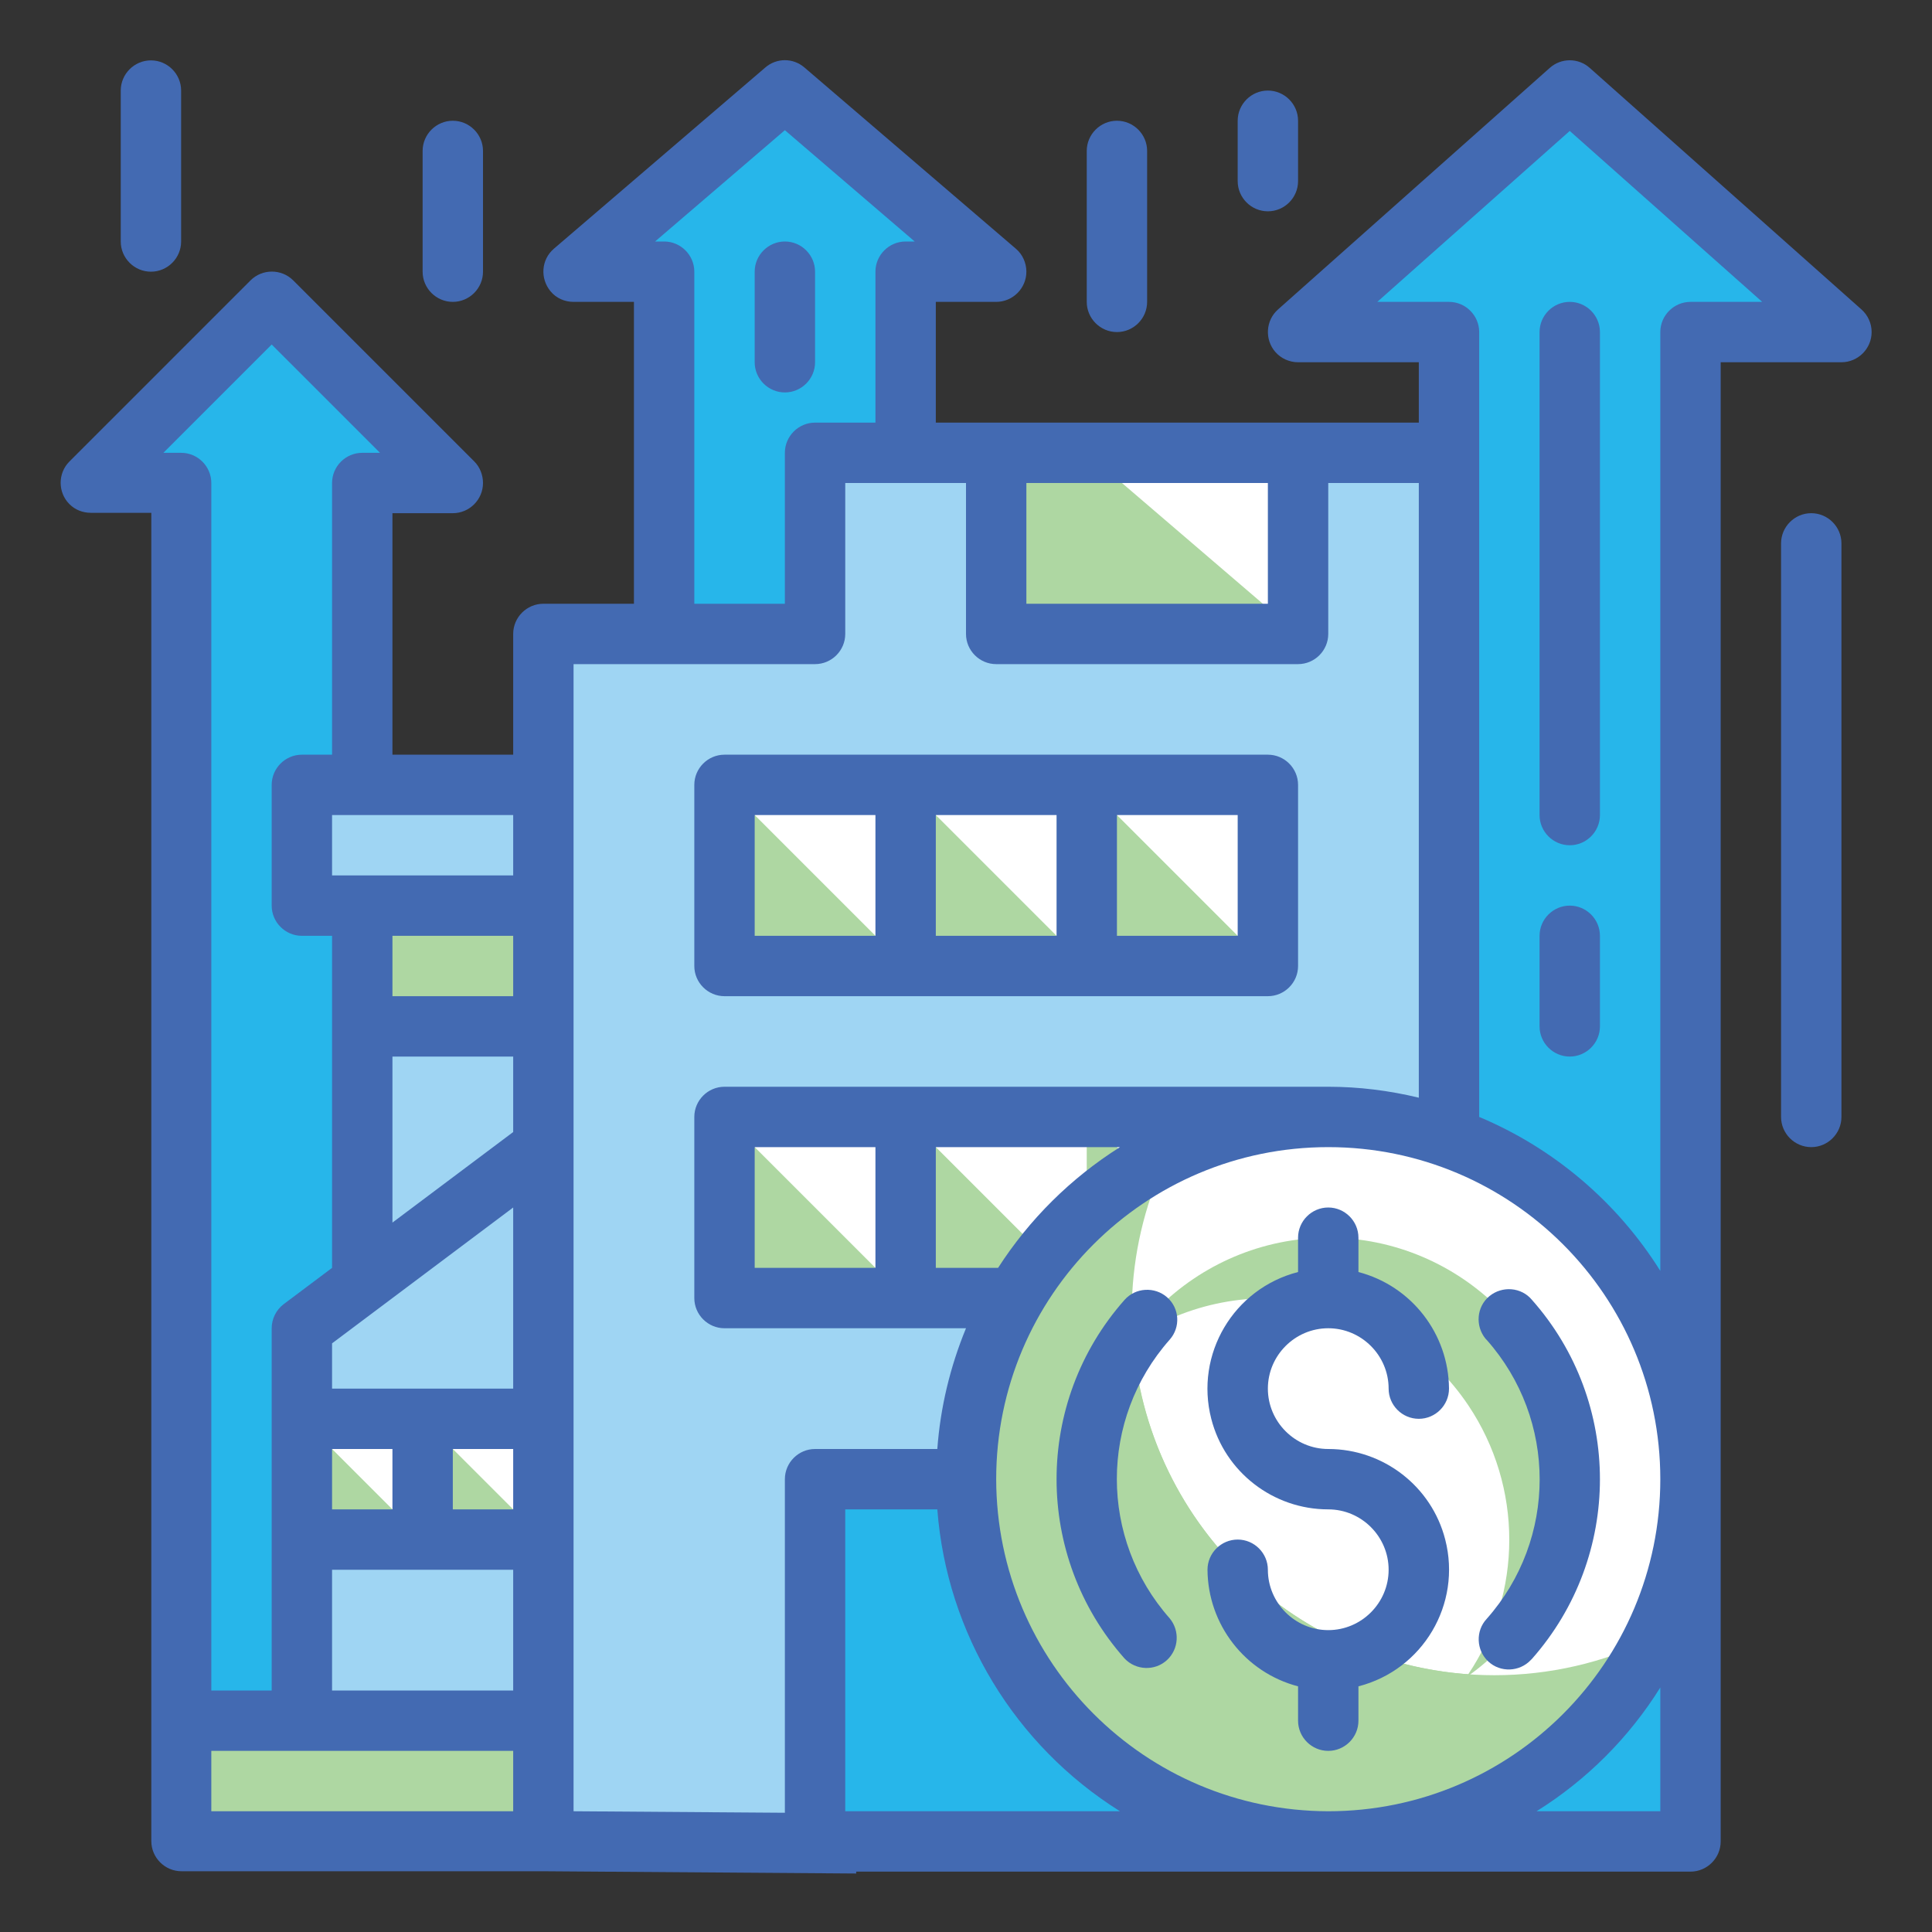 <?xml version="1.0" encoding="utf-8"?>
<!-- Generator: Adobe Illustrator 25.2.1, SVG Export Plug-In . SVG Version: 6.00 Build 0)  -->
<svg version="1.1" id="Layer_1" xmlns="http://www.w3.org/2000/svg" xmlns:xlink="http://www.w3.org/1999/xlink" x="0px" y="0px"
	 viewBox="0 0 512 512" style="enable-background:new 0 0 512 512;" xml:space="preserve">
<rect x="0" y="0" width="512" height="512" fill="#333333" stroke="none"/>
<style type="text/css">
	.st0{fill:#27B6EA;}
	.st1{fill:#9FD5F3;}
	.st2{fill:#AED7A2;}
	.st3{fill:#FFFFFF;}
	.st4{fill:#ADE8F4;}
	.st5{fill:#436AB2;}
</style>
<g id="Twotone">
	<g id="Color_copy_2">
		<path class="st0" d="M208,24l-56,48h24v96h64V72h24L208,24z"/>
		<path class="st0" d="M72,80l-48,48h24v360h48V128h24L72,80z"/>
		<path class="st0" d="M416,24l-72,64h40v400h64V88h40L416,24z"/>
		<path class="st1" d="M96,240h48v120H96V240z"/>
		<path class="st1" d="M144,488h240V120H256h-40v48h-72V488z"/>
		<path class="st2" d="M96,240h48v32H96V240z"/>
		<path class="st1" d="M80,208h64v32H80V208z"/>
		<path class="st1" d="M144,456H80V352l64-48V456z"/>
		<path class="st2" d="M48,456h96v32H48V456z"/>
		<path class="st0" d="M216,392h112v96H216V392z"/>
		<path class="st3" d="M192,296h48v48h-48V296z"/>
		<path class="st3" d="M240,296h96v48h-96V296z"/>
		<path class="st3" d="M192,208h48v48h-48V208z"/>
		<path class="st3" d="M240,208h48v48h-48V208z"/>
		<path class="st3" d="M288,208h48v48h-48V208z"/>
		<path class="st3" d="M264,120h80v48h-80V120z"/>
		<g>
			<path class="st2" d="M336,256h-48v-48L336,256z"/>
			<path class="st2" d="M288,256h-48v-48L288,256z"/>
			<path class="st2" d="M240,256h-48v-48L240,256z"/>
			<path class="st2" d="M336,344h-48v-48L336,344z"/>
			<path class="st2" d="M288,344h-48v-48L288,344z"/>
			<path class="st2" d="M240,344h-48v-48L240,344z"/>
			<path class="st2" d="M344,168h-80v-48h24L344,168z"/>
		</g>
		<path class="st4" d="M80,376h32v32H80V376z"/>
		<path class="st3" d="M112,376h32v32h-32V376z"/>
		<path class="st3" d="M80,376h32v32H80V376z"/>
		<path class="st2" d="M144,408h-32v-32L144,408z"/>
		<path class="st2" d="M112,408H80v-32L112,408z"/>
		<circle class="st3" cx="352" cy="392" r="96"/>
		<circle class="st3" cx="352" cy="392" r="64"/>
		<path class="st2" d="M438.2,434.2c-23.4,47.6-80.9,67.2-128.5,43.9s-67.2-80.9-43.9-128.5c9.4-19.1,24.8-34.5,43.9-43.9
			c-23.3,47.7-3.5,105.2,44.1,128.5C380.5,447.2,411.6,447.2,438.2,434.2z"/>
		<path class="st2" d="M352,328c-35.3,0-64,28.7-64,64s28.7,64,64,64s64-28.7,64-64S387.3,328,352,328z M389.1,443.7
			c-47.6-3.4-85.4-41.2-88.8-88.8c29.4-19.7,69.1-11.8,88.8,17.5C403.6,394,403.6,422.1,389.1,443.7z"/>
	</g>
	<g id="Stroke_Close_copy_2">
		<path class="st5" d="M493.3,82l-72-64c-3-2.7-7.6-2.7-10.6,0l-72,64c-3.3,2.9-3.6,8-0.7,11.3c1.5,1.7,3.7,2.7,6,2.7h32v16H248V80
			h16c4.4,0,8-3.6,8-8c0-2.3-1-4.6-2.8-6.1l-56-48c-3-2.6-7.4-2.6-10.4,0l-56,48c-3.4,2.9-3.7,7.9-0.9,11.3c1.5,1.8,3.7,2.8,6.1,2.8
			h16v80h-24c-4.4,0-8,3.6-8,8v32h-32v-64h16c4.4,0,8-3.6,8-8c0-2.1-0.8-4.2-2.3-5.7l-48-48c-3.1-3.1-8.2-3.1-11.3,0l-48,48
			c-3.1,3.1-3.1,8.2,0,11.3c1.5,1.5,3.5,2.3,5.7,2.3h16v352c0,4.4,3.6,8,8,8H144l82.9,0.6V496H448c4.4,0,8-3.6,8-8V96h32
			c4.4,0,8-3.6,8-8C496,85.7,495,83.5,493.3,82z M336,128v32h-64v-32H336z M176,64h-2.4L208,34.5L242.4,64H240c-4.4,0-8,3.6-8,8v40
			h-16c-4.4,0-8,3.6-8,8v40h-24V72C184,67.6,180.4,64,176,64z M120,384h16v16h-16V384z M136,264h-32v-16h32V264z M104,280h32v20
			l-32,24V280z M136,320v48H88v-12L136,320z M88,400v-16h16v16H88z M88,416h48v32H88V416z M136,232H88v-16h48V232z M72,91.3
			l28.7,28.7H96c-4.4,0-8,3.6-8,8v72h-8c-4.4,0-8,3.6-8,8v32c0,4.4,3.6,8,8,8h8v88l-12.8,9.6c-2,1.5-3.2,3.9-3.2,6.4v96H56V128
			c0-4.4-3.6-8-8-8h-4.7L72,91.3z M56,464h80v16H56V464z M152,176h64c4.4,0,8-3.6,8-8v-40h32v40c0,4.4,3.6,8,8,8h80c4.4,0,8-3.6,8-8
			v-40h24v162.9c-7.9-1.9-15.9-2.9-24-2.9H192c-4.4,0-8,3.6-8,8v48c0,4.4,3.6,8,8,8h64c-4.2,10.2-6.8,21-7.6,32H216
			c-4.4,0-8,3.6-8,8v88.4l-56-0.4V176z M264.5,336H248v-32h48.8C283.8,312.2,272.8,323.1,264.5,336z M200,336v-32h32v32H200z
			 M224,480v-80h24.4c2.5,32.8,20.5,62.5,48.4,80H224z M264,392c0-48.6,39.4-88,88-88s88,39.4,88,88s-39.4,88-88,88
			C303.4,479.9,264.1,440.6,264,392z M440,480h-32.8c13.3-8.3,24.5-19.5,32.8-32.8V480z M448,80c-4.4,0-8,3.6-8,8v248.8
			c-11.4-18.2-28.2-32.5-48-40.8V88c0-4.4-3.6-8-8-8h-19l51-45.3L467,80H448z"/>
		<path class="st5" d="M408,88v128c0,4.4,3.6,8,8,8s8-3.6,8-8V88c0-4.4-3.6-8-8-8S408,83.6,408,88z"/>
		<path class="st5" d="M416,240c-4.4,0-8,3.6-8,8v24c0,4.4,3.6,8,8,8s8-3.6,8-8v-24C424,243.6,420.4,240,416,240z"/>
		<path class="st5" d="M208,104c4.4,0,8-3.6,8-8V72c0-4.4-3.6-8-8-8s-8,3.6-8,8v24C200,100.4,203.6,104,208,104z"/>
		<path class="st5" d="M296,88c4.4,0,8-3.6,8-8V40c0-4.4-3.6-8-8-8s-8,3.6-8,8v40C288,84.4,291.6,88,296,88z"/>
		<path class="st5" d="M336,56c4.4,0,8-3.6,8-8V32c0-4.4-3.6-8-8-8s-8,3.6-8,8v16C328,52.4,331.6,56,336,56z"/>
		<path class="st5" d="M120,80c4.4,0,8-3.6,8-8V40c0-4.4-3.6-8-8-8s-8,3.6-8,8v32C112,76.4,115.6,80,120,80z"/>
		<path class="st5" d="M40,72c4.4,0,8-3.6,8-8V24c0-4.4-3.6-8-8-8s-8,3.6-8,8v40C32,68.4,35.6,72,40,72z"/>
		<path class="st5" d="M480,136c-4.4,0-8,3.6-8,8v152c0,4.4,3.6,8,8,8s8-3.6,8-8V144C488,139.6,484.4,136,480,136z"/>
		<path class="st5" d="M192,264h144c4.4,0,8-3.6,8-8v-48c0-4.4-3.6-8-8-8H192c-4.4,0-8,3.6-8,8v48C184,260.4,187.6,264,192,264z
			 M328,248h-32v-32h32V248z M280,248h-32v-32h32V248z M200,216h32v32h-32V216z"/>
		<path class="st5" d="M352,352c8.8,0,16,7.2,16,16c0,4.4,3.6,8,8,8s8-3.6,8-8c-0.1-14.5-9.9-27.2-24-30.9V328c0-4.4-3.6-8-8-8
			s-8,3.6-8,8v9.1c-17.1,4.4-27.4,21.8-23,38.9c3.6,14.1,16.4,24,31,24c8.8,0,16,7.2,16,16s-7.2,16-16,16s-16-7.2-16-16
			c0-4.4-3.6-8-8-8s-8,3.6-8,8c0.1,14.5,9.9,27.2,24,30.9v9.1c0,4.4,3.6,8,8,8s8-3.6,8-8v-9.1c17.1-4.4,27.4-21.8,23-38.9
			c-3.6-14.1-16.4-24-31-24c-8.8,0-16-7.2-16-16S343.2,352,352,352z"/>
		<path class="st5" d="M406,344.5c-2.8-3.4-7.9-3.8-11.3-1s-3.8,7.9-1,11.3c0.1,0.1,0.2,0.2,0.3,0.3c18.7,21.1,18.7,52.8,0,73.9
			c-3,3.2-2.8,8.3,0.4,11.3s8.3,2.8,11.3-0.4c0.1-0.1,0.2-0.2,0.3-0.3C430,412.4,430,371.6,406,344.5L406,344.5z"/>
		<path class="st5" d="M309.3,343.8c-3.3-2.9-8.4-2.6-11.3,0.7c-24,27.1-24,67.9,0,95c3,3.2,8.1,3.4,11.3,0.4
			c3.1-2.9,3.4-7.7,0.7-11c-18.7-21.1-18.7-52.8,0-73.9C312.9,351.7,312.6,346.7,309.3,343.8L309.3,343.8z"/>
	</g>
</g>
</svg>
